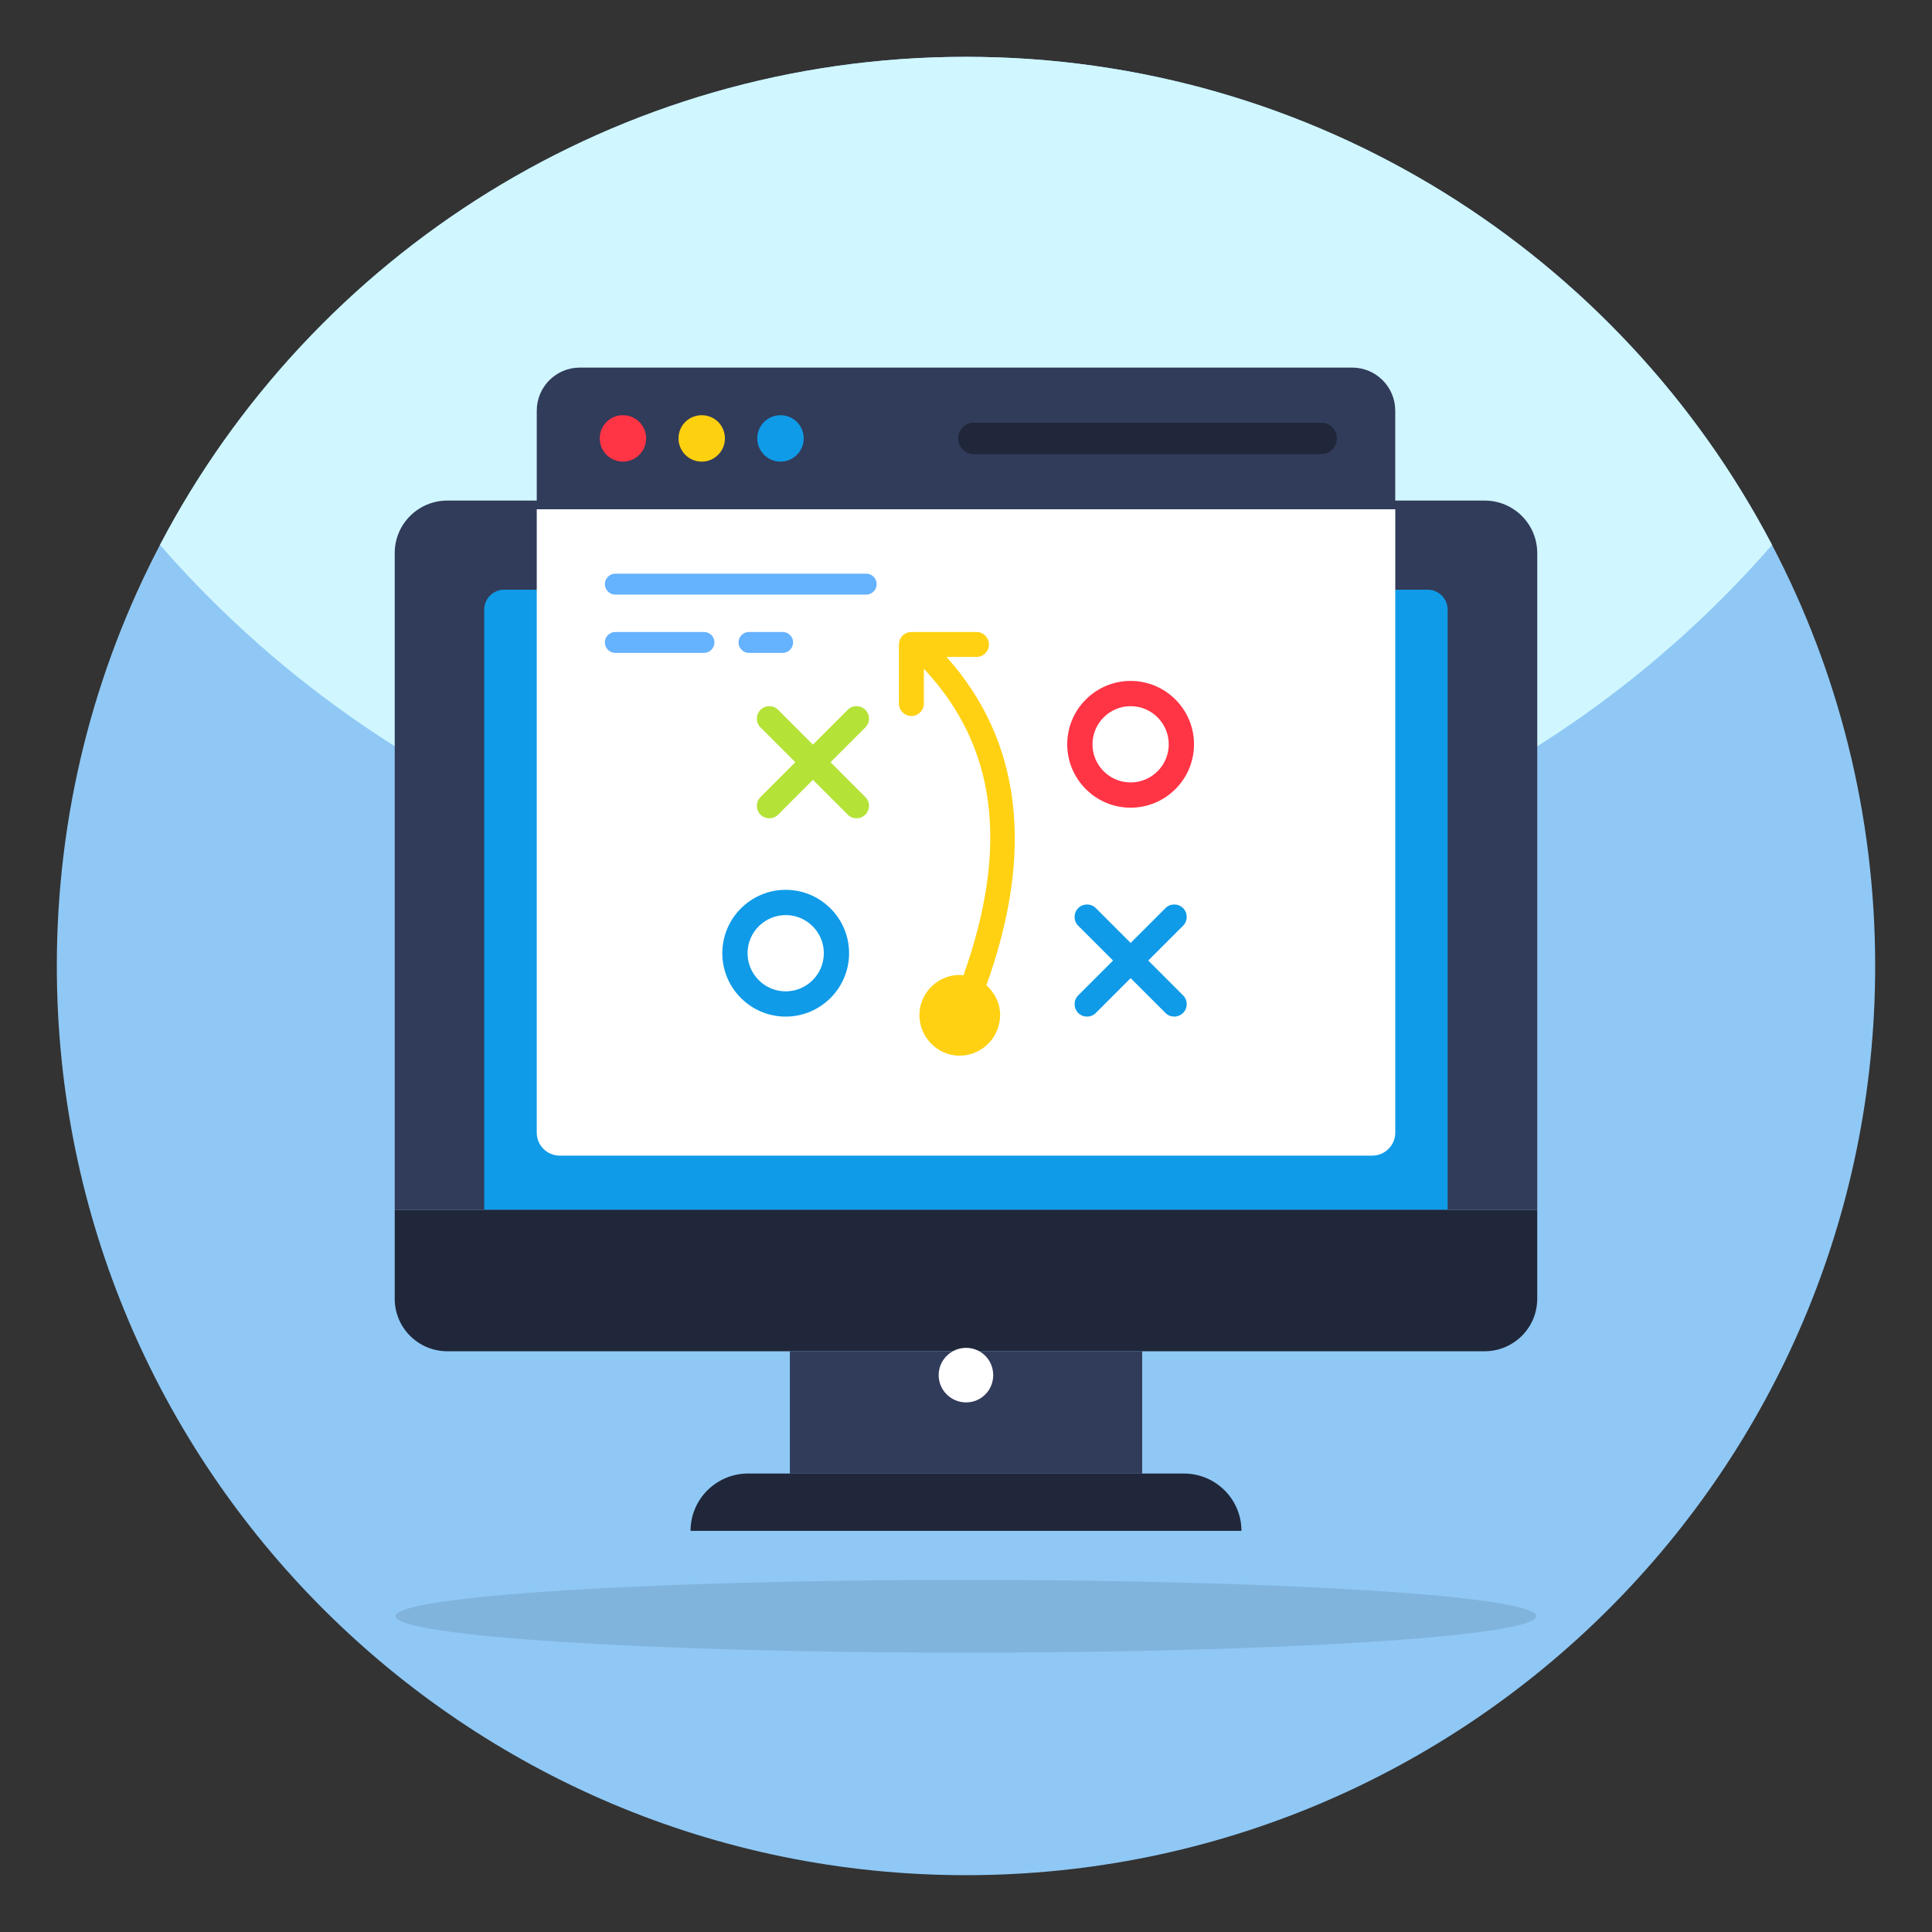 <svg id="Layer_1" enable-background="new 0 0 68 68" height="512" viewBox="0 0 68 68" width="512" xmlns="http://www.w3.org/2000/svg"><rect x="0" y="0" width="68" height="68" fill="#333333" stroke="none"/><g><g><path d="m66 34c0 17.68-14.33 32-32 32-17.67 0-32-14.32-32-32 0-5.35 1.31-10.39 3.63-14.82 5.35-10.21 16.05-17.18 28.37-17.18s23.02 6.97 28.37 17.18c2.32 4.43 3.63 9.47 3.63 14.82z" fill="#8fc8f5"/><path d="m62.37 19.18c-6.88 7.9-17.05 12.89-28.37 12.89s-21.48-4.99-28.37-12.89c5.35-10.21 16.05-17.18 28.37-17.18s23.02 6.97 28.37 17.18z" fill="#d0f6ff"/></g><path d="m54.106 19.463v23.12h-40.213v-23.12c0-1.019.83-1.845 1.854-1.845h36.504c1.024 0 1.854.826 1.854 1.845z" fill="#313b5a"/><path d="m50.952 42.583v-21.128c0-.387-.315-.7-.704-.7h-32.501c-.389 0-.704.313-.704.7v21.128h33.908z" fill="#0f9be8"/><path d="m54.106 45.715v-3.132h-40.213v3.132c0 1.019.83 1.845 1.854 1.845h36.504c1.024 0 1.854-.826 1.854-1.845z" fill="#20273a"/><path d="m27.801 47.56h12.399v4.304h-12.399z" fill="#313b5a"/><path d="m43.695 53.881v-0c0-1.114-.908-2.018-2.028-2.018h-15.334c-1.12 0-2.028.903-2.028 2.018v0z" fill="#20273a"/><path d="m34.958 48.4c0 .53-.422.96-.955.96-.533 0-.965-.43-.965-.96 0-.53.432-.96.965-.96.533 0 .955.43.955.96z" fill="#fff"/><path d="m54.073 56.884c0 .709-8.989 1.285-20.075 1.285s-20.075-.575-20.075-1.285c0-.709 8.989-1.277 20.075-1.277s20.075.567 20.075 1.277z" opacity=".1"/><path d="m49.109 17.925v21.941c0 .444-.364.808-.808.808h-28.601c-.446 0-.808-.362-.808-.808v-21.941z" fill="#fff"/><path d="m49.108 17.922v-3.468c0-.837-.679-1.516-1.516-1.516h-27.184c-.837 0-1.516.679-1.516 1.516v3.468z" fill="#313b5a"/><path d="m22.742 15.431c0 .447-.362.817-.817.817-.455 0-.817-.371-.817-.817 0-.455.362-.817.817-.817.455 0 .817.362.817.817z" fill="#ff3445"/><path d="m25.515 15.431c0 .447-.362.817-.817.817s-.817-.371-.817-.817c0-.455.362-.817.817-.817s.817.362.817.817z" fill="#fed110"/><path d="m28.288 15.431c0 .447-.362.817-.817.817-.455 0-.817-.371-.817-.817 0-.455.362-.817.817-.817.455 0 .817.362.817.817z" fill="#0f9be8"/><path d="m47.054 15.431c0 .302-.245.553-.553.553h-12.224c-.308 0-.553-.251-.553-.553 0-.308.245-.553.553-.553h12.224c.308 0.0.553.245.553.553z" fill="#20273a"/><g fill="#65b2ff"><path d="m30.856 20.56c0 .2-.164.368-.368.368h-8.831c-.204 0-.368-.168-.368-.368 0-.204.164-.368.368-.368h8.831c.204 0 .368.164.368.368z"/><path d="m25.146 22.612c0 .2-.164.368-.368.368h-3.121c-.204 0-.368-.168-.368-.368 0-.204.164-.368.368-.368h3.121c.204 0 .368.164.368.368z"/><path d="m27.915 22.612c0 .2-.164.368-.368.368h-1.186c-.204 0-.368-.168-.368-.368 0-.204.164-.368.368-.368h1.186c.204 0 .368.164.368.368z"/></g><g><g><g><g><path d="m41.64 31.963c-.171-.171-.449-.171-.62 0l-1.225 1.225-1.225-1.225c-.171-.171-.449-.171-.62 0-.171.171-.171.449 0 .62l1.225 1.225-1.225 1.225c-.171.171-.171.449 0 .62.086.086.198.128.31.128s.224-.043.31-.128l1.225-1.225 1.225 1.225c.086.086.198.128.31.128.112 0 .224-.043.31-.128.171-.171.171-.449 0-.62l-1.225-1.225 1.225-1.225c.171-.171.171-.449-0-.62z" fill="#0f9be8"/><path d="m30.457 24.983c-.171-.171-.449-.171-.62 0l-1.225 1.225-1.225-1.225c-.171-.171-.449-.171-.62 0-.171.171-.171.449 0 .62l1.225 1.225-1.225 1.225c-.171.171-.171.449 0 .62.086.086.198.128.31.128s.224-.043.31-.128l1.225-1.225 1.225 1.225c.086.086.198.128.31.128s.224-.043.31-.128c.171-.171.171-.449 0-.62l-1.225-1.225 1.225-1.225c.171-.171.171-.449-0-.62z" fill="#b5e237"/></g><path d="m33.313 23.122h1.056c.242 0 .439-.196.439-.439s-.196-.439-.439-.439h-2.291c-.242 0-.439.196-.439.439v2.079c0 .242.196.439.439.439s.439-.196.439-.439v-1.222c2.556 2.717 3.009 6.256 1.393 10.789-.047-.005-.093-.014-.142-.014-.766 0-1.408.642-1.408 1.408 0 .791.642 1.433 1.408 1.433.791 0 1.433-.642 1.433-1.433 0-.412-.189-.784-.484-1.043 1.703-4.739 1.227-8.62-1.403-11.558z" fill="#ffd112"/></g><g><path d="m39.794 28.428c-1.23 0-2.231-1.001-2.231-2.231s1.001-2.231 2.231-2.231c1.23 0 2.231 1.001 2.231 2.231s-1.001 2.231-2.231 2.231zm0-3.573c-.74 0-1.342.602-1.342 1.342s.602 1.342 1.342 1.342 1.342-.602 1.342-1.342-.602-1.342-1.342-1.342z" fill="#ff3445"/></g></g><g><path d="m27.654 35.781c-1.23 0-2.231-1.001-2.231-2.231 0-1.23 1.001-2.231 2.231-2.231 1.23 0 2.231 1.001 2.231 2.231-0 1.23-1.001 2.231-2.231 2.231zm0-3.573c-.74 0-1.342.602-1.342 1.342s.602 1.342 1.342 1.342c.74 0 1.342-.602 1.342-1.342s-.602-1.342-1.342-1.342z" fill="#0f9be8"/></g></g></g></svg>